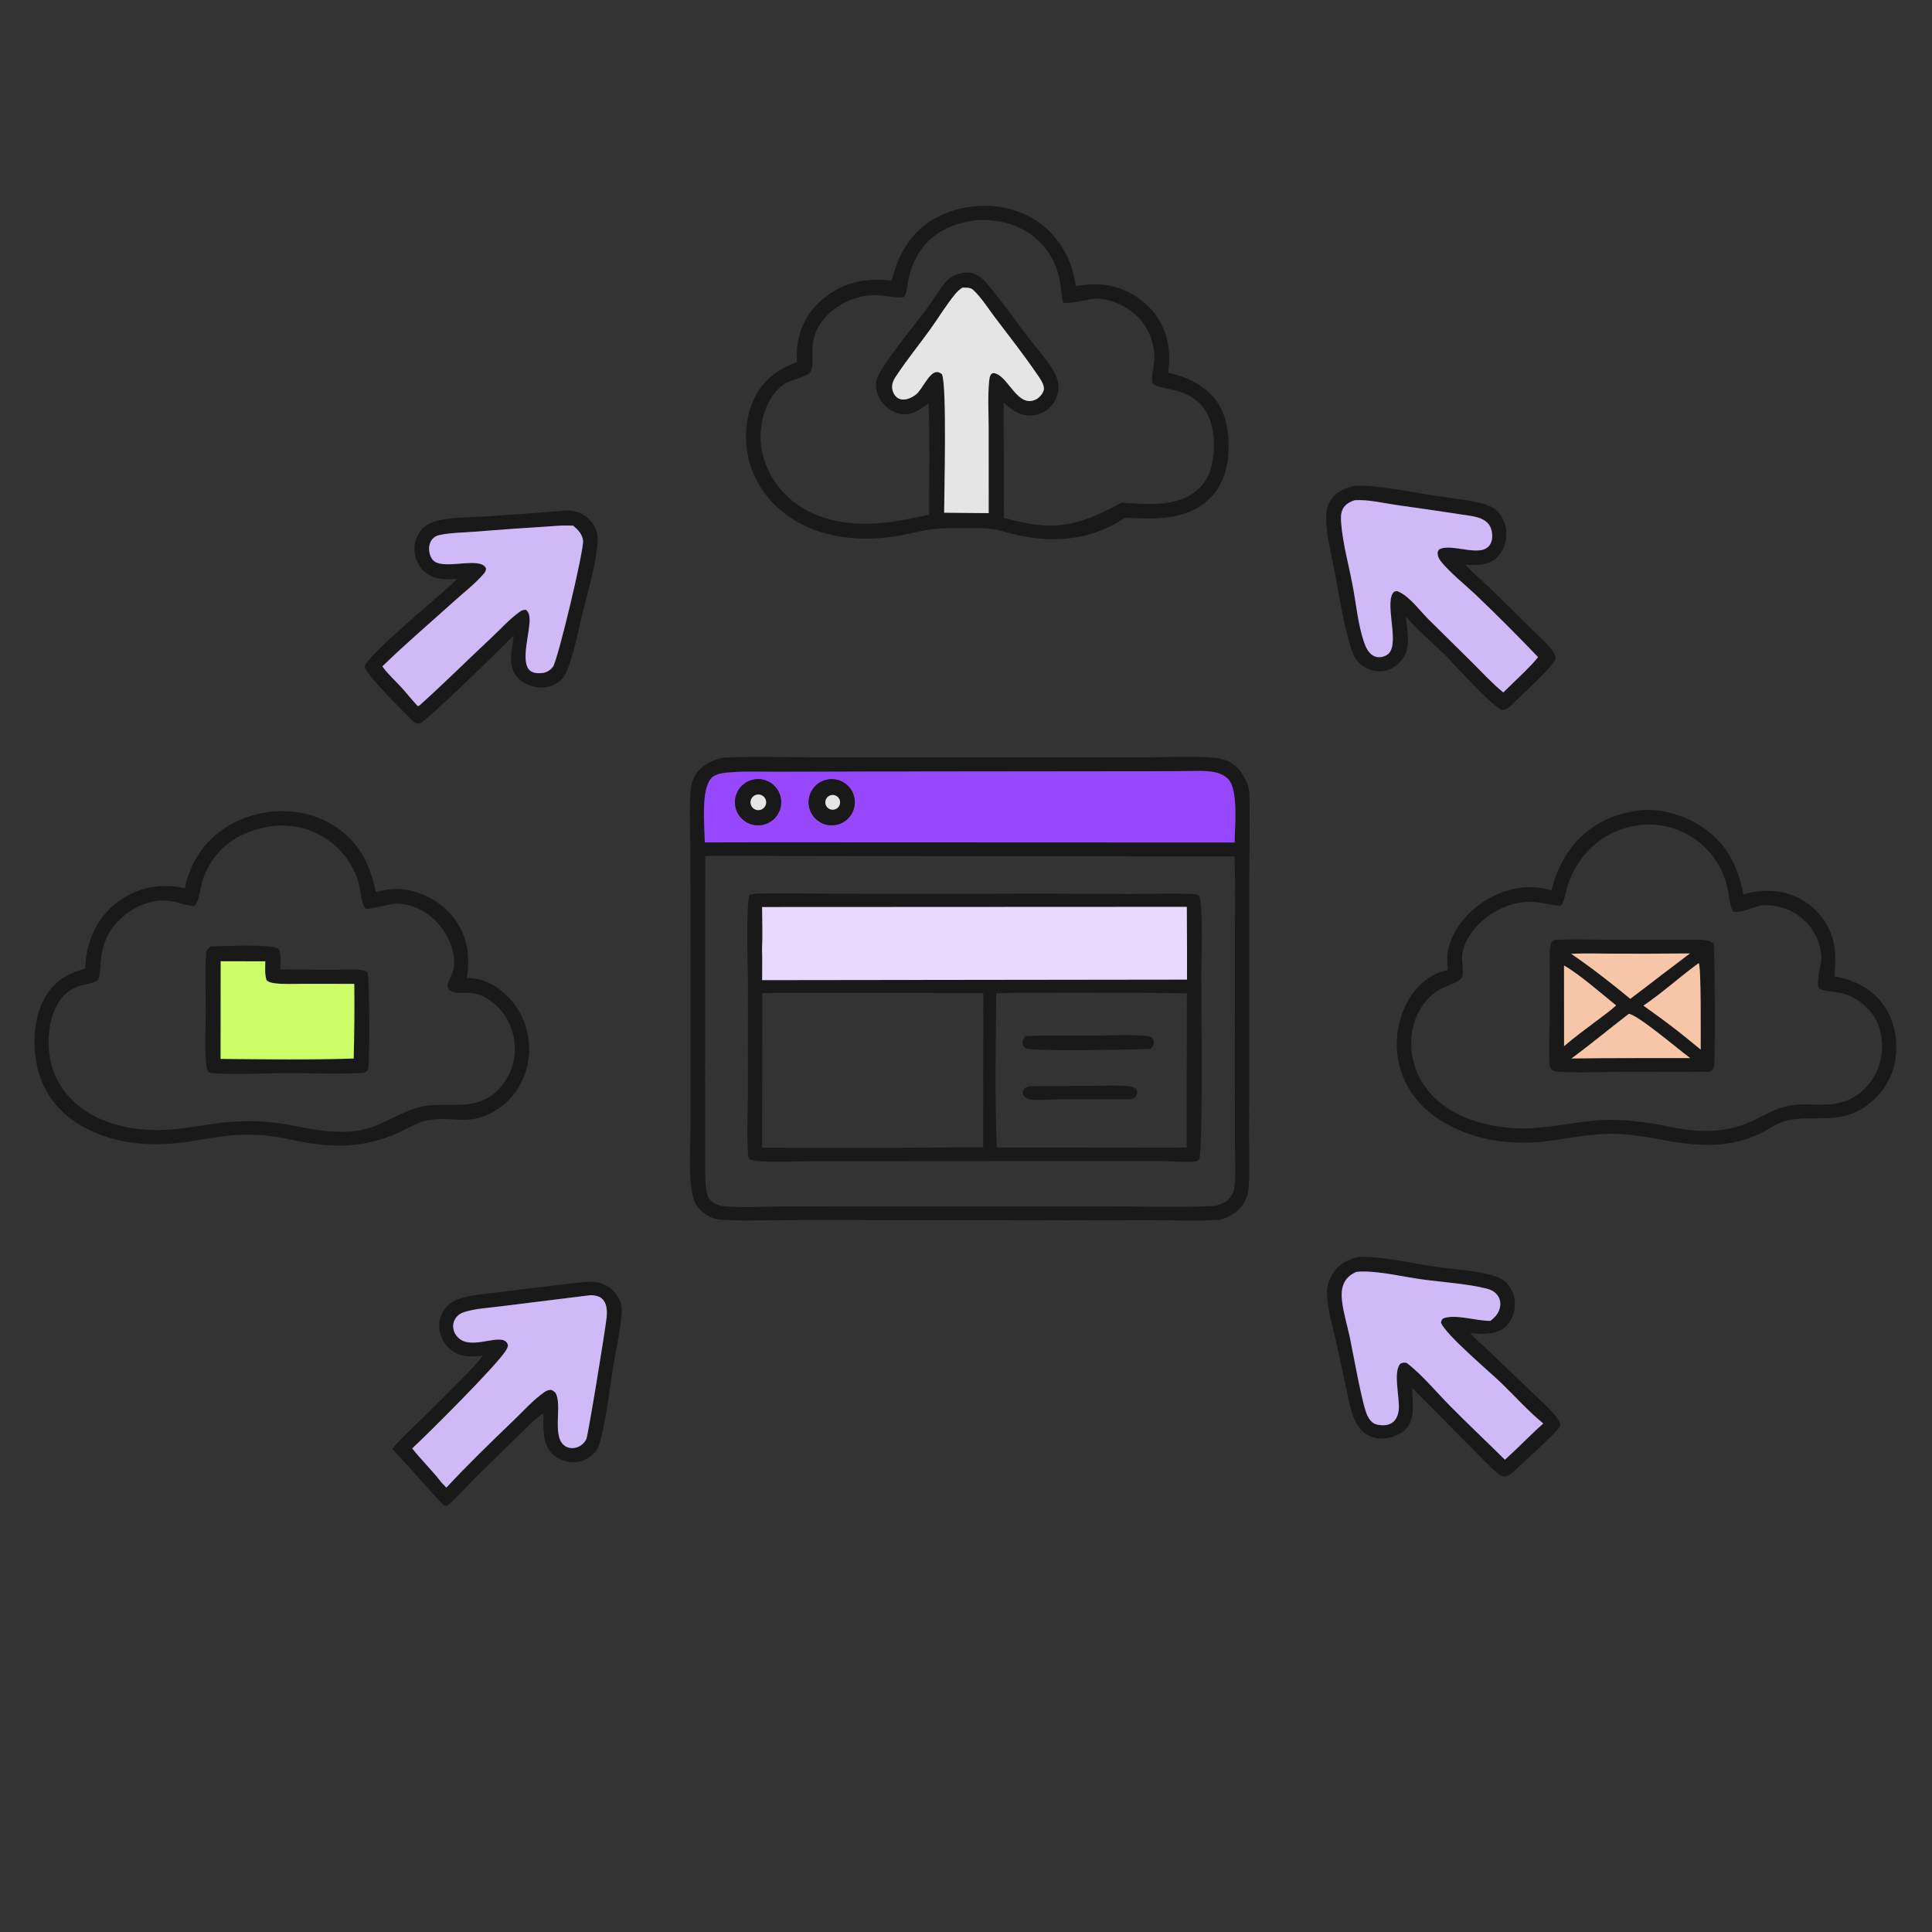 <?xml version="1.0" encoding="UTF-8"?> <svg xmlns="http://www.w3.org/2000/svg" width="167" height="167" viewBox="0 0 167 167" fill="none"><rect x="0" y="0" width="167" height="167" fill="#333333" stroke="none"/><g clip-path="url(#clip0_536_4891)"><path d="M77.07 24.249C77.466 22.841 77.928 21.596 78.887 20.472C80.342 18.765 82.3 17.988 84.499 17.81C86.422 17.667 88.453 18.195 89.995 19.37C91.683 20.655 92.723 22.644 92.993 24.725C93.82 24.606 94.615 24.521 95.45 24.619C97.156 24.82 98.756 25.758 99.808 27.11C100.994 28.636 101.22 30.365 100.974 32.233C102.368 32.483 103.758 33.135 104.746 34.167C105.965 35.439 106.251 37.257 106.197 38.954C106.146 40.546 105.653 42.082 104.459 43.184C102.46 45.029 99.788 44.865 97.262 44.757C96.911 44.97 96.555 45.18 96.193 45.372C93.114 47.005 89.736 46.859 86.495 45.869C85.553 45.622 84.63 45.651 83.663 45.651C82.646 45.651 81.602 45.621 80.591 45.746C79.555 45.874 78.542 46.166 77.513 46.337C74.951 46.762 72.183 46.619 69.789 45.55C67.603 44.573 65.828 42.861 64.989 40.596C64.289 38.708 64.296 36.369 65.152 34.532C65.927 32.869 67.208 31.911 68.892 31.292C68.881 30.856 68.868 30.407 68.911 29.973C69.08 28.33 69.904 26.824 71.195 25.794C72.983 24.343 74.844 24.026 77.07 24.249ZM84.428 19.032C82.657 19.227 80.967 19.897 79.817 21.314C79.161 22.124 78.723 23.159 78.522 24.178C78.444 24.573 78.416 25.013 78.291 25.394C78.244 25.535 78.202 25.597 78.09 25.695C77.35 25.761 76.614 25.552 75.875 25.514C74.164 25.425 72.297 26.259 71.208 27.577C69.606 29.517 70.561 31.28 70.062 32.128C69.798 32.575 68.361 32.83 67.837 33.172C66.213 34.233 65.581 36.596 65.776 38.417C65.981 40.321 67.01 42.098 68.495 43.293C70.837 45.177 73.836 45.488 76.731 45.145C77.938 45.003 79.123 44.745 80.31 44.493C80.301 41.281 80.385 38.039 80.264 34.83C79.628 35.368 78.922 35.862 78.045 35.812C77.376 35.774 76.668 35.303 76.253 34.796C75.848 34.301 75.665 33.624 75.746 32.989C75.8 32.566 76.141 32.041 76.375 31.683C77.469 30.007 78.795 28.431 80.002 26.832C80.566 26.084 81.035 25.263 81.612 24.526C81.755 24.341 81.923 24.178 82.111 24.04C82.596 23.687 83.317 23.482 83.913 23.586C84.788 23.739 85.32 24.512 85.845 25.155C86.934 26.509 87.938 27.924 88.992 29.305C89.693 30.223 90.602 31.178 91.142 32.191C91.39 32.656 91.539 33.144 91.489 33.675C91.418 34.371 91.061 35.005 90.504 35.425C89.958 35.835 89.308 35.981 88.636 35.885C87.886 35.778 87.284 35.283 86.752 34.777L86.776 44.759C91.07 45.979 93.116 45.526 96.976 43.444C99.043 43.592 101.705 43.857 103.419 42.42C104.418 41.583 104.81 40.456 104.899 39.197C105.002 37.745 104.853 36.177 103.85 35.041C102.431 33.434 100.354 33.74 99.694 33.203C99.576 33.108 99.573 32.813 99.578 32.675C99.599 32.113 99.764 31.556 99.786 30.995C99.834 29.811 99.342 28.517 98.567 27.629C97.683 26.615 96.259 25.886 94.912 25.812C94.24 25.775 92.265 26.363 91.888 26.134C91.735 25.486 91.724 24.821 91.595 24.169C91.263 22.457 90.237 20.959 88.76 20.032C87.467 19.226 85.935 18.947 84.428 19.032ZM83.176 24.868C82.945 25.031 82.749 25.198 82.569 25.417C81.776 26.377 81.112 27.492 80.382 28.506C79.429 29.829 78.381 31.112 77.485 32.472C77.333 32.703 77.182 32.942 77.13 33.218C77.069 33.535 77.152 33.876 77.332 34.143C77.455 34.324 77.637 34.464 77.853 34.514C78.312 34.62 78.816 34.381 79.171 34.109C79.717 33.69 80.314 32.139 81.002 32.16C81.165 32.166 81.283 32.254 81.415 32.338C81.866 33.273 81.615 42.551 81.61 44.32L84.417 44.349L85.461 44.356L85.458 36.997C85.457 35.668 85.369 34.271 85.5 32.95C85.522 32.739 85.549 32.471 85.709 32.315C85.776 32.249 85.9 32.248 85.986 32.268C87.189 32.549 87.95 35.314 89.546 34.531C89.83 34.391 90.138 34.043 90.217 33.732C90.334 33.274 89.841 32.636 89.587 32.266C88.457 30.622 87.218 29.041 86.012 27.452C85.428 26.682 84.831 25.727 84.131 25.07C84.025 24.971 83.917 24.922 83.774 24.894C83.577 24.855 83.376 24.861 83.176 24.868Z" fill="#191919"></path><path d="M81.61 44.318C81.615 42.549 81.866 33.271 81.415 32.336C81.283 32.252 81.166 32.164 81.003 32.159C80.314 32.137 79.717 33.688 79.171 34.107C78.816 34.379 78.312 34.618 77.853 34.512C77.637 34.462 77.455 34.322 77.333 34.141C77.152 33.874 77.07 33.533 77.13 33.216C77.182 32.941 77.333 32.701 77.485 32.471C78.381 31.11 79.429 29.827 80.382 28.504C81.113 27.49 81.777 26.375 82.569 25.415C82.749 25.196 82.945 25.029 83.177 24.866C83.376 24.86 83.577 24.854 83.774 24.892C83.918 24.92 84.026 24.969 84.131 25.068C84.831 25.725 85.429 26.68 86.013 27.45C87.218 29.04 88.458 30.62 89.587 32.264C89.842 32.634 90.335 33.272 90.218 33.73C90.138 34.041 89.831 34.39 89.546 34.529C87.951 35.312 87.189 32.547 85.986 32.266C85.901 32.246 85.776 32.247 85.709 32.313C85.549 32.469 85.522 32.737 85.501 32.949C85.369 34.269 85.457 35.667 85.458 36.995L85.462 44.355L84.417 44.347L81.61 44.318Z" fill="#E5E5E5"></path><path d="M121.522 53.29C121.598 54.269 121.89 55.485 121.526 56.421C121.282 57.05 120.696 57.642 120.064 57.882C119.44 58.119 118.716 58.055 118.121 57.764C117.373 57.397 117.028 56.815 116.788 56.049C116.123 53.922 115.786 51.621 115.37 49.433C115.093 47.979 114.677 46.428 114.635 44.949C114.618 44.379 114.662 43.879 114.942 43.37C115.395 42.547 116.15 42.247 117.008 42.012C117.094 42.005 117.181 42 117.267 41.995C118.871 41.903 122.289 42.582 124.007 42.848C125.384 43.061 126.886 43.186 128.226 43.557C128.67 43.68 129.057 43.834 129.395 44.156C129.949 44.684 130.221 45.483 130.209 46.237C130.198 46.962 129.923 47.679 129.395 48.183C128.619 48.926 127.658 48.851 126.665 48.821C127.345 49.55 128.138 50.213 128.86 50.903C130.024 52.028 131.178 53.164 132.32 54.312C132.895 54.884 133.582 55.453 134.078 56.091C134.297 56.373 134.449 56.633 134.464 56.992C133.907 57.974 131.36 60.212 130.442 61.147C130.234 61.292 130.059 61.368 129.8 61.349C128.767 60.891 125.846 57.541 124.836 56.55C123.732 55.467 122.519 54.477 121.522 53.29ZM117.112 43.236C116.681 43.372 116.298 43.572 116.076 43.986C115.877 44.356 115.896 44.833 115.93 45.24C116.081 47.038 116.579 48.815 116.917 50.582C117.221 52.169 117.372 53.922 117.885 55.449C118.042 55.919 118.273 56.449 118.734 56.694C119.015 56.843 119.329 56.836 119.626 56.736C119.895 56.646 120.094 56.487 120.22 56.228C120.807 55.027 119.671 51.946 120.5 51.151C120.739 51.071 120.756 51.074 120.982 51.186C121.898 51.642 122.745 52.8 123.471 53.526L127.174 57.184C128.077 58.084 128.958 59.045 129.942 59.857L130.49 59.323C131.31 58.511 132.224 57.7 132.951 56.804C131.202 54.968 129.409 53.175 127.575 51.425C126.638 50.535 125.277 49.459 124.504 48.466C124.36 48.282 124.27 48.032 124.265 47.799C124.263 47.666 124.326 47.605 124.392 47.495C125.543 46.843 128.431 48.505 128.935 46.755C129.049 46.359 128.967 45.732 128.734 45.389C128.255 44.68 127.234 44.613 126.459 44.491C124.541 44.198 122.622 43.918 120.701 43.65C119.548 43.483 118.277 43.168 117.112 43.236Z" fill="#191919"></path><path d="M129.942 59.857C128.958 59.045 128.077 58.084 127.173 57.184L123.47 53.526C122.745 52.8 121.898 51.641 120.982 51.186C120.756 51.073 120.739 51.071 120.5 51.15C119.67 51.946 120.807 55.027 120.22 56.228C120.093 56.487 119.895 56.646 119.626 56.736C119.329 56.835 119.015 56.843 118.734 56.694C118.273 56.449 118.042 55.919 117.885 55.449C117.372 53.922 117.221 52.169 116.917 50.582C116.579 48.815 116.081 47.038 115.93 45.24C115.896 44.833 115.877 44.356 116.076 43.986C116.298 43.572 116.681 43.372 117.111 43.236C118.277 43.168 119.548 43.483 120.701 43.65C122.622 43.918 124.541 44.198 126.458 44.491C127.234 44.613 128.255 44.68 128.734 45.389C128.967 45.732 129.049 46.359 128.935 46.755C128.431 48.505 125.543 46.843 124.392 47.495C124.326 47.605 124.263 47.665 124.265 47.799C124.27 48.032 124.36 48.282 124.504 48.466C125.277 49.459 126.637 50.535 127.575 51.424C129.409 53.175 131.201 54.968 132.951 56.804C132.224 57.7 131.31 58.51 130.489 59.323L129.942 59.857Z" fill="#CFB9F6"></path><path d="M39.498 50.044C38.552 50.091 37.651 50.147 36.845 49.546C36.279 49.124 35.929 48.476 35.844 47.779C35.753 47.07 35.963 46.356 36.422 45.809C36.777 45.393 37.207 45.17 37.729 45.031C39.03 44.685 40.591 44.733 41.933 44.645C44.178 44.5 46.422 44.335 48.664 44.15C48.82 44.13 48.976 44.124 49.133 44.125C49.843 44.131 50.548 44.468 51.026 44.99C51.479 45.486 51.677 46.057 51.656 46.723C51.596 48.553 50.742 51.449 50.294 53.271C49.951 54.667 49.674 56.159 49.185 57.512C49.019 57.972 48.831 58.484 48.456 58.813C47.955 59.254 47.299 59.477 46.633 59.434C45.914 59.388 45.094 59.024 44.64 58.454C43.873 57.491 44.264 56.039 44.408 54.927C43.391 55.965 37.098 62.136 36.283 62.544C36.033 62.543 35.99 62.537 35.775 62.41C34.838 61.461 31.97 58.679 31.502 57.667C31.634 56.667 38.214 51.38 39.405 50.141L39.498 50.044ZM48.161 45.455C45.779 45.6 43.398 45.769 41.019 45.96C40.045 46.04 38.973 46.041 38.021 46.242C37.766 46.296 37.563 46.383 37.386 46.582C37.146 46.854 37.055 47.249 37.095 47.604C37.132 47.938 37.267 48.322 37.547 48.524C38.566 49.255 41.593 48.065 42.014 49.147C42 49.388 41.9 49.502 41.746 49.675C41.013 50.504 40.069 51.235 39.245 51.979C37.18 53.843 35.041 55.661 33.051 57.603C33.516 58.265 34.145 58.814 34.69 59.411C35.172 59.942 35.614 60.507 36.103 61.032C36.154 61.018 36.212 61.016 36.255 60.985C38.366 59.089 40.374 57.09 42.446 55.151C43.233 54.414 44.023 53.532 44.895 52.901C45.082 52.767 45.228 52.708 45.462 52.711C45.707 52.925 45.756 53.153 45.777 53.473C45.847 54.551 44.948 57.206 45.796 57.95C46.093 58.21 46.537 58.214 46.913 58.172C47.25 58.134 47.597 57.91 47.797 57.638C48.214 57.071 50.521 47.437 50.397 46.689C50.306 46.137 49.95 45.779 49.537 45.434C49.08 45.431 48.616 45.41 48.161 45.455Z" fill="#191919"></path><path d="M33.051 57.602C35.041 55.66 37.18 53.842 39.245 51.978C40.069 51.234 41.013 50.503 41.746 49.675C41.9 49.502 42 49.387 42.014 49.146C41.593 48.064 38.566 49.254 37.547 48.523C37.267 48.321 37.132 47.937 37.095 47.603C37.055 47.249 37.146 46.853 37.386 46.582C37.563 46.382 37.766 46.295 38.021 46.242C38.973 46.041 40.045 46.04 41.019 45.959C43.398 45.768 45.779 45.6 48.161 45.454C48.616 45.409 49.08 45.43 49.537 45.433C49.95 45.778 50.306 46.136 50.397 46.688C50.521 47.436 48.214 57.071 47.797 57.638C47.597 57.909 47.25 58.133 46.913 58.171C46.537 58.214 46.093 58.209 45.796 57.949C44.948 57.205 45.847 54.55 45.777 53.472C45.756 53.152 45.707 52.924 45.462 52.71C45.228 52.707 45.082 52.766 44.895 52.901C44.023 53.531 43.233 54.413 42.446 55.15C40.374 57.089 38.366 59.088 36.255 60.984C36.212 61.015 36.154 61.017 36.103 61.032C35.614 60.506 35.172 59.941 34.69 59.411C34.145 58.813 33.516 58.265 33.051 57.602Z" fill="#CFB9F6"></path><path d="M105.452 105.437C103.386 105.574 101.278 105.456 99.207 105.465C94.562 105.491 89.918 105.491 85.274 105.465L69.245 105.46C67.039 105.451 64.787 105.555 62.588 105.451C62.11 105.428 61.687 105.356 61.264 105.118C60.571 104.727 60.092 104.211 59.895 103.441C59.493 101.864 59.691 98.953 59.69 97.243L59.692 86.165L59.686 74.343C59.684 72.483 59.585 70.587 59.672 68.732C59.702 68.109 59.78 67.506 60.123 66.969C60.652 66.138 61.523 65.721 62.451 65.498C62.483 65.496 62.514 65.493 62.546 65.492C65.211 65.358 67.949 65.472 70.621 65.463L88.119 65.458L99.147 65.465C101.076 65.464 103.093 65.328 105.01 65.514C105.716 65.582 106.366 65.798 106.888 66.297C107.404 66.789 107.967 67.799 107.988 68.534C108.063 71.167 107.981 73.806 107.979 76.44L107.978 90.408L107.969 98.446C107.967 99.887 108.033 101.369 107.921 102.805C107.891 103.198 107.763 103.544 107.575 103.889C107.107 104.745 106.366 105.179 105.452 105.437ZM101.711 66.663L75.346 66.691L67.375 66.713C65.998 66.717 64.589 66.654 63.217 66.752C62.706 66.788 61.911 66.849 61.535 67.213C60.55 68.168 60.908 71.456 60.922 72.818L65.846 72.807L106.721 72.823C106.731 71.487 107.057 68.287 106.168 67.352C105.407 66.549 104.016 66.638 103 66.646L101.711 66.663ZM60.959 73.997L60.944 92.85L60.951 99.142C60.956 100.233 60.909 101.359 61.005 102.445C61.045 102.901 61.078 103.41 61.417 103.746C61.722 104.049 62.138 104.224 62.563 104.264C64.249 104.426 66.084 104.285 67.781 104.283L78.377 104.279L95.837 104.28C98.745 104.28 101.695 104.38 104.6 104.267C105.178 104.244 105.625 104.091 106.098 103.757C106.406 103.428 106.637 103.139 106.697 102.68C106.844 101.542 106.751 100.293 106.749 99.144L106.74 92.638L106.748 80.362C106.745 78.344 106.789 76.309 106.72 74.293C106.717 74.205 106.714 74.116 106.71 74.028L79.751 74.008L67.355 73.99C65.229 73.989 63.082 73.923 60.959 73.997Z" fill="#191919"></path><path d="M60.922 72.818C60.908 71.455 60.55 68.168 61.535 67.213C61.911 66.848 62.706 66.788 63.217 66.751C64.589 66.654 65.998 66.717 67.375 66.712L75.346 66.69L101.711 66.662L103 66.645C104.016 66.638 105.407 66.549 106.168 67.351C107.057 68.287 106.731 71.487 106.722 72.823L65.846 72.807L60.922 72.818ZM65.263 67.363C64.548 67.458 63.94 67.931 63.672 68.6C63.403 69.269 63.517 70.031 63.968 70.594C64.42 71.156 65.14 71.431 65.851 71.313C66.927 71.135 67.661 70.127 67.501 69.049C67.34 67.971 66.344 67.22 65.263 67.363ZM71.295 67.441C70.258 67.767 69.674 68.863 69.98 69.906C70.287 70.949 71.371 71.554 72.42 71.268C73.116 71.078 73.656 70.526 73.83 69.826C74.004 69.125 73.787 68.385 73.261 67.89C72.735 67.396 71.983 67.224 71.295 67.441Z" fill="#9747FE"></path><path d="M65.851 71.313C65.14 71.431 64.42 71.156 63.968 70.594C63.517 70.031 63.403 69.269 63.672 68.6C63.94 67.931 64.548 67.458 65.263 67.363C66.344 67.22 67.34 67.971 67.501 69.049C67.661 70.127 66.927 71.135 65.851 71.313ZM65.328 68.712C64.976 68.834 64.789 69.218 64.909 69.57C65.029 69.923 65.412 70.112 65.765 69.994C66.122 69.874 66.313 69.488 66.191 69.133C66.07 68.777 65.683 68.588 65.328 68.712Z" fill="#191919"></path><path d="M72.42 71.267C71.372 71.553 70.287 70.948 69.98 69.905C69.674 68.863 70.258 67.766 71.295 67.44C71.984 67.223 72.736 67.395 73.261 67.89C73.787 68.384 74.005 69.124 73.83 69.825C73.656 70.525 73.117 71.077 72.42 71.267ZM71.753 68.756C71.538 68.837 71.383 69.028 71.348 69.254C71.313 69.481 71.402 69.71 71.582 69.852C71.762 69.995 72.005 70.03 72.218 69.944C72.542 69.813 72.7 69.445 72.573 69.12C72.445 68.794 72.08 68.632 71.753 68.756Z" fill="#191919"></path><path d="M65.765 69.994C65.412 70.112 65.029 69.923 64.909 69.57C64.789 69.218 64.976 68.834 65.328 68.712C65.682 68.588 66.07 68.777 66.191 69.133C66.312 69.488 66.121 69.874 65.765 69.994Z" fill="#E5E5E5"></path><path d="M72.217 69.945C72.004 70.031 71.762 69.995 71.582 69.853C71.402 69.71 71.313 69.482 71.348 69.255C71.383 69.028 71.538 68.838 71.752 68.756C72.079 68.632 72.445 68.795 72.573 69.12C72.7 69.446 72.542 69.814 72.217 69.945Z" fill="#E5E5E5"></path><path d="M134.102 76.957C134.435 75.63 134.989 74.371 135.818 73.277C137.218 71.43 139.244 70.383 141.516 70.073C143.417 69.8 145.522 70.412 147.101 71.462C149.254 72.893 150.217 74.835 150.702 77.315C151.59 77.039 152.526 76.945 153.451 77.038C155.001 77.188 156.423 77.961 157.392 79.178C158.675 80.781 158.759 82.434 158.55 84.402C158.63 84.415 158.711 84.428 158.791 84.442C160.409 84.733 161.917 85.573 162.861 86.941C163.831 88.347 164.102 90.129 163.793 91.791C163.495 93.403 162.527 94.777 161.178 95.692C159.007 97.166 157.025 96.388 154.681 96.811C153.687 96.991 152.932 97.613 152.039 98.031C149.131 99.392 146.166 99.021 143.126 98.42C141.672 98.16 140.183 97.95 138.704 98.013C137.012 98.086 135.342 98.442 133.665 98.646C130.5 99.032 127.199 98.548 124.478 96.818C122.672 95.67 121.381 93.992 120.921 91.883C120.477 89.899 120.848 87.821 121.949 86.112C122.711 84.956 123.795 84.114 125.166 83.839C125.081 83.138 125.048 82.526 125.237 81.834C125.715 80.077 127.129 78.534 128.695 77.665C130.399 76.72 132.222 76.41 134.102 76.957ZM141.93 71.3C139.924 71.502 138.189 72.383 136.91 73.96C136.252 74.771 135.734 75.738 135.449 76.744C135.334 77.153 135.257 77.635 135.08 78.017C135.009 78.172 134.976 78.226 134.827 78.311C134.113 78.232 133.415 78.046 132.704 77.975C131.181 77.822 129.576 78.433 128.395 79.372C127.42 80.147 126.505 81.35 126.383 82.623C126.335 83.124 126.617 84.312 126.257 84.638C125.874 84.984 125.215 85.149 124.751 85.369C123.098 86.153 122.146 87.899 122 89.672C121.866 91.43 122.451 93.167 123.62 94.486C125.414 96.551 128.291 97.36 130.933 97.521C133.23 97.66 135.495 97.08 137.772 96.867C139.623 96.694 141.463 96.883 143.29 97.187C146.226 97.842 148.825 98.178 151.635 96.821C152.606 96.352 153.567 95.772 154.641 95.576C156.704 95.201 158.466 95.984 160.413 94.728C161.533 94.006 162.325 92.789 162.583 91.488C162.828 90.255 162.643 88.847 161.941 87.79C161.301 86.826 160.175 86.034 159.033 85.815C158.449 85.704 157.786 85.708 157.249 85.447C156.916 84.897 157.463 83.416 157.433 82.691C157.346 80.629 155.8 78.866 153.816 78.384C153.3 78.259 152.758 78.204 152.23 78.274C151.557 78.363 150.386 79.028 149.774 78.762C149.468 78.121 149.455 77.271 149.281 76.574C148.72 74.315 147.073 72.482 144.887 71.682C143.963 71.352 142.908 71.201 141.93 71.3Z" fill="#191919"></path><path d="M15.979 76.78C16.231 75.483 16.791 74.266 17.61 73.23C19.063 71.433 21.185 70.409 23.459 70.159C25.5 69.986 27.357 70.362 29.074 71.507C31.096 72.856 32.006 74.79 32.482 77.11C33.362 76.889 34.17 76.76 35.076 76.899C36.715 77.15 38.336 78.12 39.314 79.46C40.426 80.984 40.648 82.717 40.349 84.537C40.625 84.552 40.91 84.561 41.183 84.612C42.589 84.878 43.858 85.888 44.643 87.053C45.609 88.489 45.959 90.251 45.615 91.947C45.307 93.507 44.415 94.943 43.086 95.831C40.606 97.487 39.269 96.397 36.959 96.841C35.99 97.027 35.129 97.612 34.231 97.999C31.311 99.257 28.641 99.224 25.585 98.606C23.85 98.183 22.121 97.994 20.336 98.111C18.998 98.2 17.669 98.481 16.345 98.677C13.2 99.142 10.108 98.966 7.261 97.44C5.383 96.434 3.965 94.81 3.36 92.756C2.769 90.751 2.819 88.121 3.859 86.267C4.667 84.826 5.801 84.166 7.357 83.725C7.391 83.219 7.429 82.717 7.535 82.22C7.935 80.348 8.932 78.735 10.555 77.695C12.248 76.611 14.035 76.363 15.979 76.78ZM23.764 71.381C21.787 71.612 19.935 72.361 18.664 73.952C18.19 74.545 17.833 75.215 17.564 75.923C17.349 76.491 17.23 77.987 16.784 78.321C16.12 78.3 15.487 78.013 14.833 77.9C13.184 77.614 11.528 78.358 10.351 79.48C8.165 81.562 8.945 84.099 8.451 84.69C8.204 84.986 7.169 85.115 6.786 85.249C4.845 85.926 4.226 88.129 4.206 89.99C4.186 91.924 4.815 93.645 6.176 95.028C8.072 96.955 10.944 97.689 13.579 97.682C15.424 97.676 17.258 97.292 19.081 97.056C21.249 96.792 23.446 96.888 25.582 97.342C27.299 97.694 28.99 97.972 30.748 97.761C32.84 97.51 34.336 96.188 36.304 95.69C38.348 95.174 40.479 96.006 42.36 94.782C43.42 94.093 44.203 92.802 44.428 91.562C44.665 90.196 44.35 88.793 43.551 87.66C42.936 86.802 41.9 85.986 40.834 85.84C40.145 85.746 39.309 86.022 38.767 85.507C38.669 85.282 38.669 85.119 38.754 84.891C38.945 84.382 39.242 83.987 39.256 83.422C39.257 83.373 39.26 83.324 39.261 83.275C39.285 81.898 38.574 80.523 37.614 79.561C36.726 78.671 35.506 78.118 34.241 78.104C33.829 78.1 31.717 78.681 31.592 78.538C31.19 78.078 31.186 76.934 31.012 76.322C30.267 73.761 28.111 71.861 25.477 71.442C24.925 71.36 24.32 71.323 23.764 71.381Z" fill="#191919"></path><path d="M64.652 84.778C64.649 83.417 64.461 78.311 64.79 77.366C65.106 77.243 65.468 77.24 65.804 77.233C67.82 77.191 69.848 77.242 71.865 77.248L83.718 77.258C88.278 77.234 92.837 77.24 97.397 77.275C99.105 77.284 100.829 77.207 102.534 77.261C102.877 77.272 103.32 77.268 103.637 77.401C104.041 78.327 103.818 83.379 103.838 84.768C103.835 86.814 103.985 99.53 103.665 100.176C103.587 100.332 103.458 100.376 103.295 100.394C102.511 100.483 101.388 100.366 100.556 100.365L93.456 100.362L69.791 100.377C68.986 100.378 65.182 100.543 64.787 100.187C64.667 100.08 64.67 99.933 64.66 99.781C64.549 98.136 64.645 96.418 64.646 94.767L64.652 84.778ZM102.606 82.136L102.587 78.386L65.875 78.404C65.878 79.618 65.932 80.854 65.869 82.065C65.902 82.946 65.876 83.839 65.877 84.721L102.602 84.675C102.598 83.829 102.599 82.983 102.606 82.136ZM69.126 85.824C68.051 85.831 66.969 85.814 65.894 85.852L65.871 99.203C71.163 99.245 76.455 99.239 81.747 99.183L84.987 99.162L84.993 85.834L69.126 85.824ZM87.203 85.822L86.11 85.862C86.075 90.285 85.982 94.763 86.162 99.182L101.786 99.2L102.575 99.178L102.591 85.856C97.462 85.798 92.332 85.786 87.203 85.822Z" fill="#191919"></path><path d="M102.587 78.387L102.606 82.137C102.599 82.983 102.598 83.829 102.603 84.676L65.877 84.722C65.876 83.839 65.902 82.946 65.869 82.065C65.933 80.855 65.878 79.618 65.875 78.404L102.587 78.387Z" fill="#E7DAFC"></path><path d="M147.814 92.635C145.213 92.68 142.606 92.638 140.005 92.648C138.296 92.655 136.54 92.754 134.836 92.641C134.642 92.629 134.258 92.614 134.126 92.46C134.007 92.323 133.967 92.167 133.951 91.991C133.842 90.79 133.964 89.036 133.964 87.771L133.964 83.929C133.965 83.223 133.907 82.452 134.018 81.757C134.063 81.473 134.158 81.399 134.391 81.243C135.85 81.165 137.34 81.225 138.803 81.226L146.336 81.233C146.828 81.237 147.708 81.183 148.066 81.547L148.111 81.484C148.237 82.144 148.268 91.542 148.155 92.19C148.11 92.443 148.018 92.49 147.814 92.635ZM135.809 82.448C137.549 83.634 139.296 84.997 140.919 86.338C141.872 85.624 142.819 84.903 143.76 84.173C144.529 83.582 145.303 82.996 146.08 82.416C143.875 82.436 141.671 82.442 139.466 82.435C138.252 82.433 137.02 82.388 135.809 82.448ZM146.834 83.249C145.208 84.431 143.717 85.796 142.054 86.928C142.875 87.525 143.713 88.108 144.514 88.732C145.367 89.378 146.181 90.05 147.007 90.729C146.999 89.998 147.064 83.504 146.834 83.249ZM135.192 83.456L135.198 90.432C136.042 89.701 136.947 89.041 137.838 88.367C138.464 87.895 139.113 87.436 139.697 86.911C138.506 85.943 136.459 84.165 135.192 83.456ZM140.791 87.636C139.13 88.907 137.516 90.262 135.831 91.496C137.692 91.472 139.554 91.461 141.416 91.462L146.1 91.461C145.16 90.775 141.55 87.702 140.791 87.636Z" fill="#191919"></path><path d="M31.375 92.743C29.054 92.864 26.685 92.747 24.357 92.76C22.73 92.769 19.477 92.957 18.034 92.704C17.852 92.387 17.82 91.972 17.793 91.611C17.689 90.256 17.782 88.838 17.784 87.477C17.787 85.829 17.71 84.142 17.808 82.499C17.832 82.102 17.94 82.049 18.212 81.802C19.533 81.794 22.997 81.582 24.024 81.977C24.361 82.328 24.226 83.312 24.218 83.792L28.789 83.829C29.572 83.829 30.385 83.755 31.163 83.844C31.39 83.87 31.564 83.909 31.758 84.037C31.95 84.583 31.986 92.126 31.803 92.468C31.697 92.666 31.572 92.677 31.375 92.743ZM19.075 83.088L19.069 91.532C22.897 91.563 26.747 91.62 30.573 91.498C30.629 89.347 30.646 87.196 30.623 85.044L26.203 85.041C25.402 85.039 24.55 85.093 23.758 84.992C23.464 84.954 23.247 84.916 23.033 84.714C22.876 84.194 22.926 83.634 22.934 83.096L19.075 83.088Z" fill="#191919"></path><path d="M140.919 86.337C139.296 84.995 137.549 83.632 135.809 82.446C137.02 82.387 138.253 82.432 139.466 82.433C141.671 82.441 143.876 82.434 146.08 82.414C145.303 82.995 144.53 83.581 143.76 84.172C142.819 84.901 141.872 85.623 140.919 86.337Z" fill="#F7C5A7"></path><path d="M19.068 91.532L19.075 83.088L22.933 83.096C22.926 83.634 22.876 84.194 23.033 84.714C23.246 84.916 23.464 84.954 23.757 84.992C24.55 85.093 25.402 85.039 26.203 85.041L30.623 85.044C30.646 87.195 30.629 89.347 30.572 91.498C26.746 91.62 22.896 91.563 19.068 91.532Z" fill="#CCFD66"></path><path d="M142.054 86.927C143.717 85.795 145.208 84.431 146.834 83.248C147.064 83.504 146.999 89.997 147.007 90.729C146.181 90.049 145.367 89.377 144.514 88.731C143.713 88.108 142.875 87.524 142.054 86.927Z" fill="#F7C5A7"></path><path d="M135.198 90.431L135.192 83.455C136.459 84.164 138.505 85.941 139.697 86.91C139.113 87.435 138.464 87.894 137.838 88.366C136.947 89.04 136.042 89.7 135.198 90.431Z" fill="#F7C5A7"></path><path d="M135.831 91.494C137.516 90.26 139.13 88.906 140.791 87.635C141.55 87.701 145.16 90.773 146.1 91.46L141.416 91.46C139.554 91.459 137.692 91.471 135.831 91.494Z" fill="#F7C5A7"></path><path d="M99.419 90.667C97.93 90.727 89.457 90.896 88.637 90.618C88.487 90.463 88.415 90.412 88.395 90.184C88.375 89.949 88.5 89.737 88.632 89.557C90.633 89.475 92.657 89.522 94.66 89.515C96.059 89.509 97.518 89.423 98.912 89.521C99.163 89.538 99.359 89.548 99.577 89.686C99.685 89.863 99.773 90.014 99.725 90.232C99.673 90.47 99.597 90.522 99.419 90.667Z" fill="#191919"></path><path d="M97.709 95.011L91.757 95.018C90.91 95.022 90.006 95.12 89.166 95.05C88.841 95.022 88.643 94.911 88.44 94.661C88.404 94.474 88.355 94.361 88.475 94.19C88.617 93.988 88.812 93.945 89.033 93.893C90.841 93.874 92.65 93.864 94.458 93.864C95.418 93.861 96.429 93.793 97.385 93.873C97.761 93.905 98.012 93.933 98.265 94.226C98.317 94.425 98.299 94.567 98.195 94.751C98.087 94.941 97.902 94.966 97.709 95.011Z" fill="#191919"></path><path d="M122.076 119.973C122.061 120.994 122.33 122.18 121.813 123.113C121.457 123.753 120.838 124.089 120.145 124.256C119.438 124.428 118.751 124.382 118.128 123.981C117.089 123.314 116.839 122.145 116.584 121.015L115.458 115.82C115.165 114.48 114.658 112.908 114.711 111.531C114.731 111.028 114.987 110.416 115.259 110.005C115.805 109.18 116.625 108.811 117.566 108.636C117.615 108.634 117.665 108.633 117.715 108.633C119.675 108.638 122.063 109.202 124.028 109.49C125.685 109.732 127.575 109.803 129.17 110.292C129.592 110.421 129.939 110.606 130.248 110.928C130.739 111.441 130.98 112.16 130.946 112.865C130.913 113.55 130.637 114.25 130.108 114.703C129.277 115.413 128.092 115.309 127.078 115.247C127.54 115.747 128.077 116.189 128.568 116.661L132.565 120.479C133.204 121.095 133.928 121.717 134.477 122.413C134.658 122.642 134.851 122.917 134.87 123.218C134.891 123.555 131.442 126.619 130.927 127.113C130.693 127.346 130.405 127.614 130.055 127.621C129.83 127.624 129.655 127.505 129.487 127.37C128.699 126.735 127.98 125.926 127.26 125.21C125.517 123.479 123.824 121.701 122.076 119.973ZM117.248 109.939C116.719 110.179 116.337 110.476 116.123 111.033C115.944 111.501 115.95 112.002 116.009 112.492C116.134 113.539 116.461 114.574 116.679 115.606C116.955 116.919 117.75 121.469 118.2 122.375C118.368 122.712 118.602 123.023 118.98 123.125C119.403 123.24 119.953 123.241 120.328 122.988C120.691 122.744 120.849 122.311 120.903 121.894C121.029 120.907 120.359 118.508 121.076 117.854C121.278 117.778 121.373 117.768 121.585 117.807C122.799 118.701 124.183 120.351 125.263 121.449C126.84 123.052 128.488 124.592 130.083 126.179L131.008 125.316C131.8 124.556 132.58 123.774 133.399 123.044C132.105 121.987 130.979 120.716 129.777 119.555C128.706 118.521 125.082 115.482 124.558 114.351C124.583 114.142 124.597 114.128 124.736 113.967C125.814 113.552 127.627 114.199 128.833 114.173C129.283 113.807 129.593 113.478 129.676 112.88C129.725 112.518 129.621 112.161 129.38 111.886C129.124 111.596 128.857 111.477 128.489 111.382C126.885 110.969 124.599 110.823 122.91 110.588C121.313 110.366 119.595 109.949 117.988 109.908C117.74 109.901 117.495 109.92 117.248 109.939Z" fill="#191919"></path><path d="M130.083 126.179C128.488 124.592 126.84 123.052 125.263 121.449C124.183 120.35 122.799 118.7 121.585 117.807C121.373 117.768 121.278 117.778 121.076 117.853C120.359 118.508 121.029 120.907 120.903 121.894C120.849 122.311 120.691 122.744 120.328 122.988C119.953 123.241 119.403 123.24 118.98 123.125C118.602 123.023 118.368 122.712 118.201 122.375C117.75 121.469 116.956 116.919 116.679 115.606C116.462 114.574 116.134 113.539 116.009 112.492C115.95 112.002 115.944 111.5 116.123 111.033C116.337 110.475 116.719 110.178 117.248 109.938C117.495 109.92 117.74 109.901 117.989 109.907C119.595 109.948 121.313 110.366 122.91 110.588C124.6 110.823 126.885 110.969 128.489 111.382C128.857 111.477 129.124 111.596 129.38 111.886C129.621 112.161 129.725 112.518 129.676 112.88C129.594 113.478 129.283 113.807 128.833 114.173C127.627 114.199 125.814 113.551 124.736 113.967C124.597 114.127 124.583 114.141 124.558 114.351C125.082 115.482 128.707 118.521 129.778 119.555C130.979 120.715 132.105 121.987 133.399 123.044C132.58 123.774 131.8 124.555 131.008 125.316L130.083 126.179Z" fill="#CFB9F6"></path><path d="M41.748 117.166C40.8 117.302 39.849 117.345 39.042 116.733C38.462 116.291 38.083 115.636 37.986 114.913C37.9 114.282 38.07 113.644 38.457 113.139C38.79 112.705 39.236 112.42 39.752 112.249C40.766 111.914 41.977 111.852 43.039 111.712C45.417 111.398 47.803 111.134 50.184 110.848C51.108 110.747 51.935 110.727 52.715 111.316C53.196 111.679 53.685 112.389 53.734 113.004C53.823 114.106 53.214 116.829 53.023 118.007C52.685 120.085 52.456 122.282 51.948 124.324C51.848 124.723 51.759 125.149 51.482 125.466C51.01 126.007 50.393 126.362 49.666 126.398C48.98 126.431 48.241 126.143 47.746 125.669C46.832 124.792 46.988 123.33 46.975 122.169C46.118 122.721 45.405 123.514 44.679 124.223C43.458 125.4 42.247 126.586 41.046 127.784C40.266 128.566 39.498 129.454 38.647 130.154C38.434 130.178 38.441 130.157 38.265 130.028C36.785 128.459 35.396 126.807 33.91 125.242C34.593 124.406 35.407 123.678 36.175 122.922C37.427 121.692 38.671 120.453 39.907 119.206C40.533 118.562 41.219 117.891 41.748 117.166ZM50.757 111.989L43.343 112.91C42.317 113.046 41.144 113.099 40.155 113.403C39.853 113.496 39.586 113.662 39.4 113.922C39.191 114.217 39.121 114.587 39.206 114.937C39.295 115.314 39.55 115.64 39.882 115.836C41.141 116.578 43.504 115.132 43.888 116.208C43.941 116.359 43.848 116.524 43.775 116.659C43.143 117.831 36.883 124.043 35.631 125.201C36.42 126.205 37.356 127.099 38.132 128.107L38.583 128.593C40.449 126.578 42.405 124.689 44.384 122.789C45.233 121.974 46.1 120.998 47.064 120.328C47.258 120.193 47.4 120.154 47.633 120.137C47.882 120.242 48.007 120.326 48.106 120.586C48.555 121.759 47.666 124.397 48.944 125.052C49.23 125.199 49.567 125.207 49.869 125.107C50.225 124.987 50.518 124.729 50.682 124.392C50.836 124.084 52.353 114.761 52.436 113.877C52.472 113.496 52.478 113.093 52.342 112.729C52.229 112.428 52.035 112.181 51.724 112.066C51.432 111.958 51.061 111.923 50.757 111.989Z" fill="#191919"></path><path d="M35.63 125.2C36.883 124.042 43.142 117.831 43.775 116.658C43.848 116.523 43.941 116.358 43.887 116.207C43.504 115.131 41.141 116.578 39.881 115.835C39.549 115.64 39.294 115.314 39.206 114.937C39.12 114.586 39.191 114.216 39.399 113.921C39.586 113.661 39.853 113.496 40.155 113.403C41.144 113.098 42.317 113.045 43.343 112.909L50.757 111.989C51.061 111.922 51.432 111.958 51.724 112.066C52.034 112.18 52.229 112.427 52.342 112.729C52.478 113.093 52.471 113.495 52.436 113.876C52.353 114.761 50.835 124.083 50.682 124.391C50.517 124.729 50.224 124.986 49.869 125.106C49.567 125.207 49.23 125.198 48.944 125.052C47.666 124.397 48.555 121.758 48.106 120.585C48.007 120.325 47.881 120.241 47.633 120.137C47.399 120.153 47.258 120.193 47.064 120.328C46.1 120.998 45.233 121.973 44.384 122.788C42.405 124.689 40.449 126.578 38.582 128.592L38.131 128.106C37.355 127.099 36.42 126.204 35.63 125.2Z" fill="#CFB9F6"></path></g><defs><clipPath id="clip0_536_4891"><rect width="167" height="167" fill="white"></rect></clipPath></defs></svg> 
